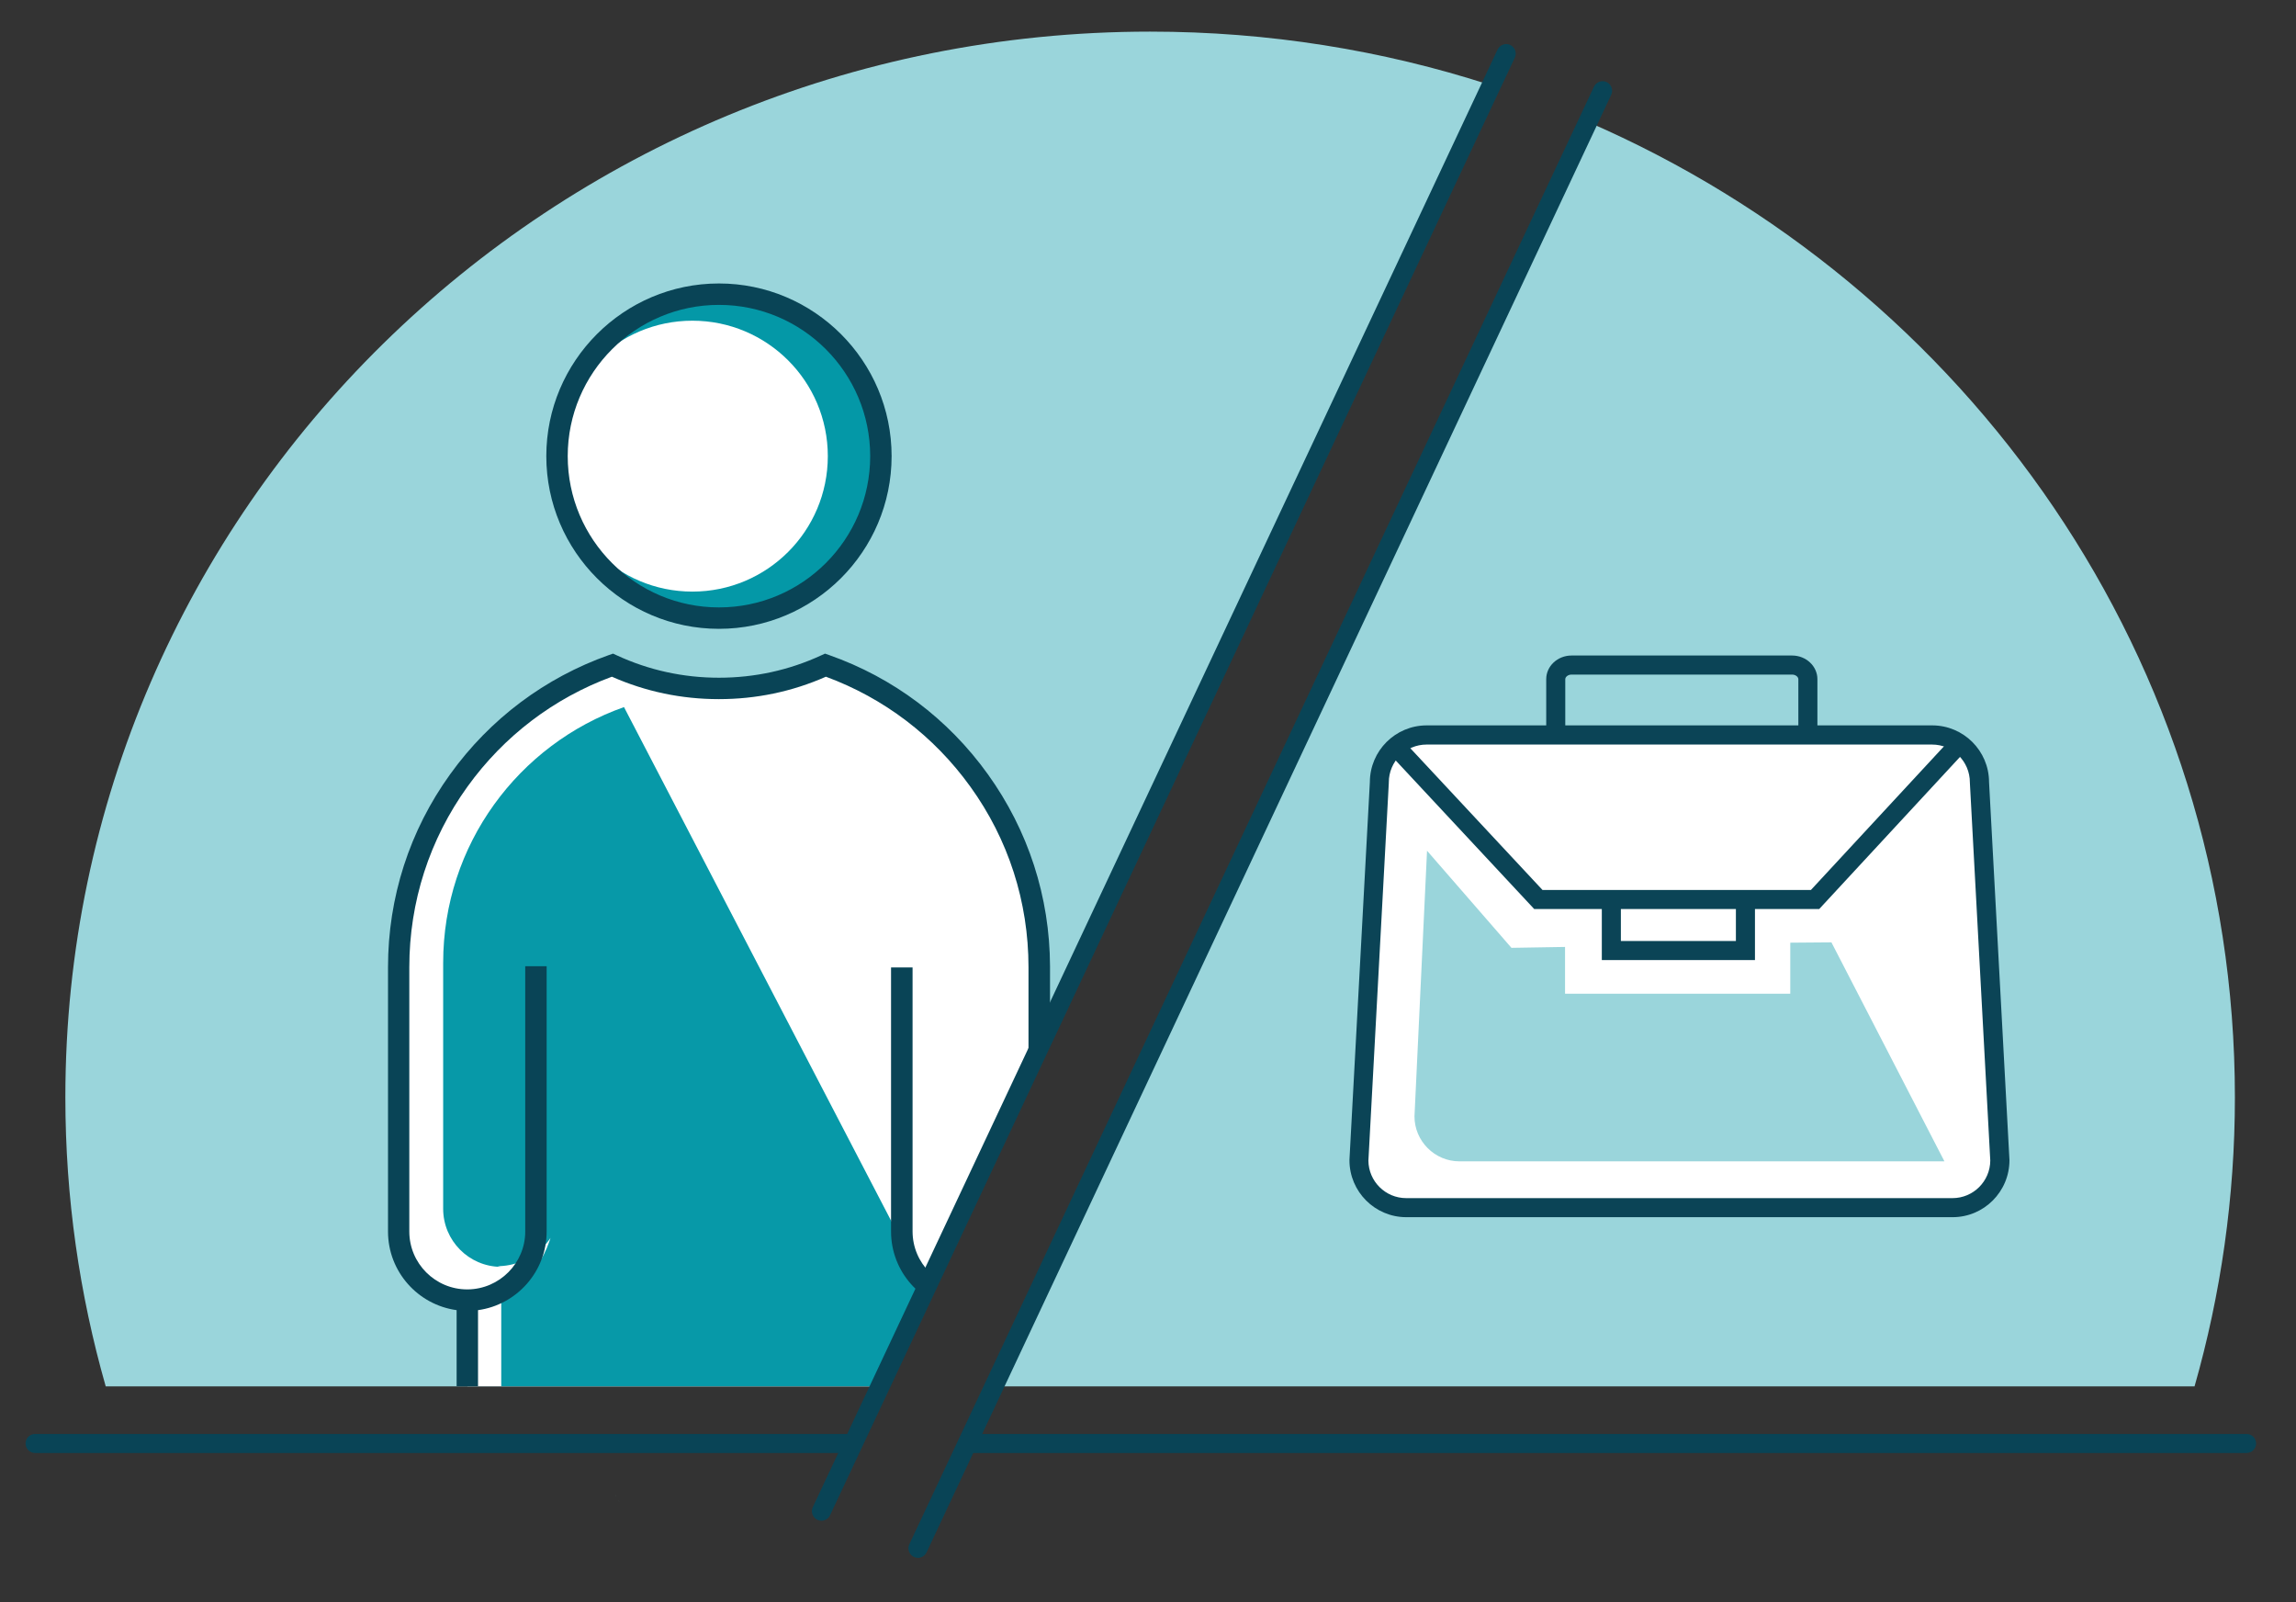 <?xml version="1.0" encoding="utf-8"?>
<!-- Generator: Adobe Illustrator 27.5.0, SVG Export Plug-In . SVG Version: 6.00 Build 0)  -->
<svg version="1.1" id="ART" xmlns="http://www.w3.org/2000/svg" xmlns:xlink="http://www.w3.org/1999/xlink" x="0px" y="0px"
	 viewBox="0 0 2048 1429" style="enable-background:new 0 0 2048 1429;" xml:space="preserve">
<rect x="0" y="0" width="2048" height="1429" fill="#333333" stroke="none"/>
<style type="text/css">
	.st0{fill:#9AD5DB;}
	.st1{fill:#094456;}
	.st2{clip-path:url(#SVGID_00000142866070045881355930000004160599491103095684_);}
	.st3{fill:#0498A7;}
	.st4{fill:#FFFFFF;}
	.st5{fill:#0799A8;}
	.st6{fill:#0B4456;}
</style>
<path class="st0" d="M552.1,1338.6c0.3,0.3,0.5,0.4-0.5-0.6c0,0,0,0.1,0.1,0.1C551.9,1338.3,552,1338.4,552.1,1338.6L552.1,1338.6z"
	/>
<path class="st0" d="M549.4,1334.1C549.4,1334.1,549.4,1334.2,549.4,1334.1c-0.3-1.2-0.3-0.9-0.2-0.4
	C549.3,1333.8,549.3,1333.9,549.4,1334.1C549.4,1334.1,549.4,1334.1,549.4,1334.1z"/>
<path class="st1" d="M2003.9,1295.8H863.1c-4.7,0-8.5-3.8-8.5-8.5s3.8-8.5,8.5-8.5h1140.8c4.7,0,8.5,3.8,8.5,8.5
	S2008.6,1295.8,2003.9,1295.8z"/>
<path class="st1" d="M757,1295.8H31.3c-4.7,0-8.5-3.8-8.5-8.5s3.8-8.5,8.5-8.5H757c4.7,0,8.5,3.8,8.5,8.5S761.7,1295.8,757,1295.8z"
	/>
<path class="st0" d="M1328.6,75.6c-95.2-30.8-197-47.4-302.7-47.4c-534.4,0-967.6,425.6-967.6,950.4c0,89.4,12.6,175.8,36,257.8
	h688.8L1328.6,75.6z"/>
<path class="st0" d="M1414.9,108.1L884.8,1236.4h1072.7c23.4-82,36-168.4,36-257.8C1993.5,589.6,1755.6,255.2,1414.9,108.1
	L1414.9,108.1z"/>
<g>
	<defs>
		<polygon id="SVGID_1_" points="0.6,1236.3 786.8,1236.3 1323.8,61.1 1323.8,2.1 0.6,2.1 0.6,1236.2 		"/>
	</defs>
	<clipPath id="SVGID_00000060018000848231703320000003676419991520239518_">
		<use xlink:href="#SVGID_1_"  style="overflow:visible;"/>
	</clipPath>
	<g style="clip-path:url(#SVGID_00000060018000848231703320000003676419991520239518_);">
		<circle class="st3" cx="641.3" cy="406.8" r="144.5"/>
		<path class="st4" d="M478.1,861.7v236.6c0,33.6-27.1,60.9-60.7,61.2h-0.6c-33.8,0-61.2-27.3-61.2-61.2V862.6
			c0-124.4,79.6-230.2,190.6-269.4c28.9,13.3,61.1,20.8,95,20.8s66.2-7.4,95.1-20.8c111,39.2,190.6,145,190.6,269.4v-0.9v236.5
			c0,33.6-27.1,60.9-60.6,61.2h-0.6c-33.8,0-61.3-27.3-61.3-61.2V862.9v235.4c0,33.9,27.5,61.2,61.3,61.2v322.2
			c0,13.9-11.2,25.1-25,25.2l-398.5,2c-14,0.1-25.3-11.2-25.3-25.2v-324.2h0.6"/>
		<circle class="st4" cx="617.6" cy="406.8" r="120.8"/>
		<path class="st1" d="M641.3,560.8c-84.9,0-154-69.1-154-154s69.1-154,154-154s154,69.1,154,154S726.2,560.8,641.3,560.8z
			 M641.3,271.9c-74.4,0-134.9,60.5-134.9,134.9s60.5,134.9,134.9,134.9s134.9-60.5,134.9-134.9S715.7,271.9,641.3,271.9z"/>
		<path class="st5" d="M556.6,630.6c-94,33.1-161.3,122.7-161.3,228V1078c0,28.4,22.9,51.5,51.3,51.8l-2.9-0.6
			c28.6,0,55.3-22.5,55.3-51.2V898.7l-3.4,178.7c0,28.7-19.9,72.3-48.5,72.3v302.7c0,11.7,9.5,21.2,21.2,21.3l371.3,1.7
			c11.8,0.1,21.4-9.5,21.4-21.3v-304.4h-34.4"/>
		<path class="st1" d="M442,1518.4c-9.2,0-17.9-3.6-24.5-10.1c-6.6-6.6-10.2-15.3-10.2-24.6v-315.3c-34.5-4.7-61.2-34.3-61.2-70.1
			V862.6c0-62.3,19.2-121.9,55.5-172.2c35.5-49.3,84.5-86,141.5-106.2l3.7-1.3l3.5,1.6c28.6,13.2,59.2,19.9,91,19.9
			c31.8,0,62.5-6.7,91.1-19.9l3.5-1.6l3.7,1.3c57.1,20.1,106,56.8,141.5,106.2c36.1,50.2,55.3,109.4,55.5,171.4h0v236.5
			c0,35.6-26.7,65.4-61.2,70.1v313.3c0,19.1-15.5,34.6-34.6,34.7l-398.6,2C442.1,1518.4,442.1,1518.4,442,1518.4z M426.4,1168.4
			v315.3c0,4.2,1.6,8.1,4.6,11.1c3,3,6.9,4.5,11.1,4.5l398.5-2c8.6,0,15.5-7,15.5-15.6v-313.3c-34.6-4.7-61.3-34.3-61.3-70.1V862.8
			H814v235.4c0,28.5,23.2,51.6,51.7,51.6h0.6c28.1-0.3,51.1-23.4,51.1-51.6V862.6c0-58.3-17.9-114-51.9-161.1
			c-32.5-45.1-77-78.9-128.8-98c-30.1,13.3-62.2,20-95.5,20c-33.2,0-65.3-6.7-95.4-20c-51.8,19.1-96.3,52.9-128.8,98
			c-33.9,47.1-51.9,102.8-51.9,161.1v235.7c0,28.5,23.2,51.6,51.6,51.6h0.6c28.2-0.3,51.2-23.4,51.2-51.6V861.7h19.1v236.5
			C487.7,1133.9,460.9,1163.7,426.4,1168.4z"/>
	</g>
</g>
<g>
	<path class="st4" d="M1741.7,1077h-487.3c-23.2,0-42.2-19-42.2-42.2l18.2-337.1c0-23.2,19-42.2,42.2-42.2h450.9
		c23.2,0,42.2,19,42.2,42.2l18.2,337.1C1783.9,1058,1764.9,1077,1741.7,1077z"/>
	<path class="st6" d="M1741.7,1085.5h-487.3c-28,0-50.7-22.8-50.7-50.7l0-0.5l18.2-336.9c0.1-27.9,22.8-50.5,50.7-50.5h450.9
		c27.9,0,50.6,22.6,50.7,50.5l18.2,337.1v0.2C1792.4,1062.8,1769.6,1085.5,1741.7,1085.5z M1220.6,1035
		c0.1,18.5,15.2,33.5,33.7,33.5h487.3c18.5,0,33.6-15,33.7-33.5l-18.2-337.1v-0.2c0-18.6-15.1-33.7-33.7-33.7h-450.9
		c-18.6,0-33.7,15.1-33.7,33.7l0,0.5L1220.6,1035z"/>
</g>
<path class="st6" d="M1621.1,655.1h-17v-49.4c0-1.9-2.3-4.1-5.6-4.1h-196.7c-3.3,0-5.6,2.2-5.6,4.1v49.4h-17v-49.4
	c0-11.6,10.1-21.1,22.6-21.1h196.7c12.5,0,22.6,9.5,22.6,21.1V655.1z"/>
<polygon class="st6" points="1622.7,810.7 1368.5,810.7 1240.2,673.1 1252.6,661.5 1375.9,793.7 1615.3,793.7 1742.4,656.5 
	1754.8,668 "/>
<polygon class="st6" points="1565.4,856.2 1428.8,856.2 1428.8,802 1445.8,802 1445.8,839.2 1548.4,839.2 1548.4,802 1565.4,802 "/>
<path class="st0" d="M1734.4,1035.7h-432.6c-22.1,0-40.1-18.1-40.1-40.1l11.2-236.9l75.3,86.6l47.8-0.8v41.7h200.9v-45.5l36.7-0.3
	l0,0L1734.4,1035.7"/>
<path class="st1" d="M732.7,1356.2c-1.2,0-2.4-0.3-3.6-0.8c-4.2-2-6.1-7.1-4.1-11.3L1335.8,44.2c2-4.2,7.1-6.1,11.3-4.1
	c4.2,2,6.1,7.1,4.1,11.3L740.4,1351.3C739,1354.4,735.9,1356.2,732.7,1356.2z"/>
<path class="st1" d="M818.8,1389.3c-1.2,0-2.4-0.3-3.6-0.8c-4.2-2-6.1-7.1-4.1-11.3L1421.8,77.3c2-4.2,7.1-6.1,11.3-4.1
	c4.2,2,6.1,7.1,4.1,11.3L826.5,1384.4C825,1387.5,822,1389.3,818.8,1389.3z"/>
</svg>
